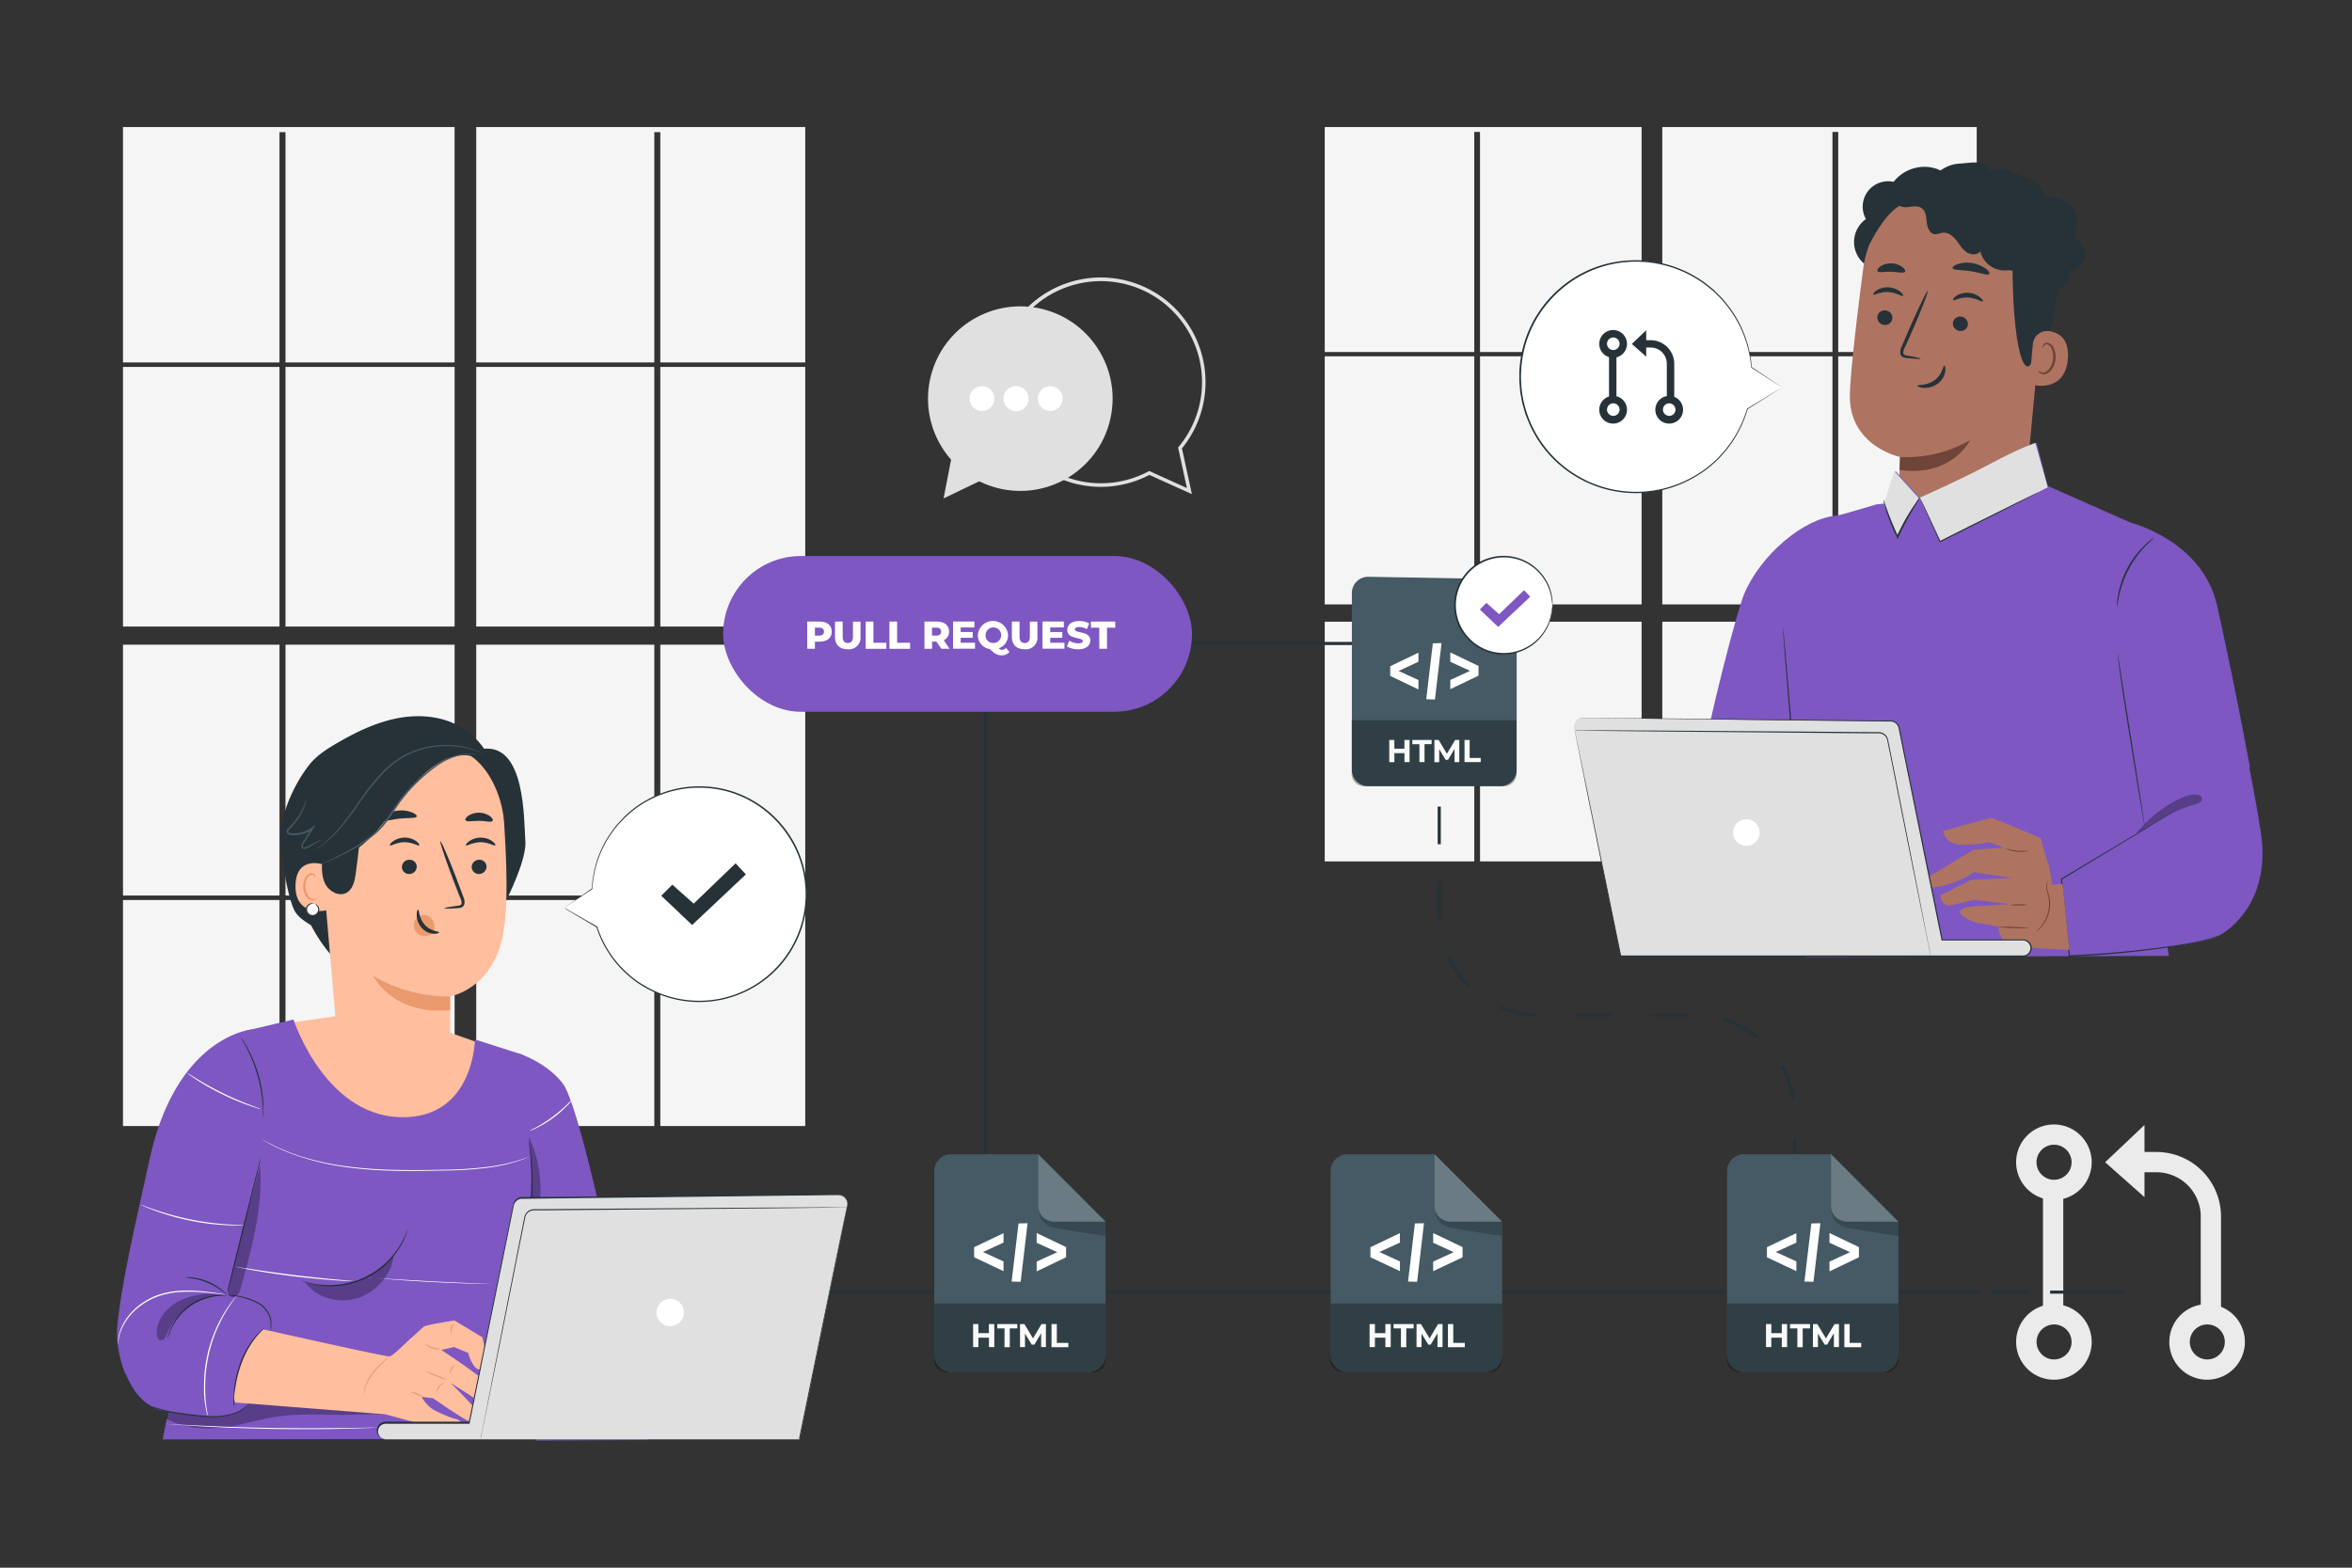<svg xmlns="http://www.w3.org/2000/svg" viewBox="0 0 750 500"><rect x="0" y="0" width="750" height="500" fill="#333333" stroke="none"/><g id="freepik--background-complete--inject-34"><path d="M655,382.74a12.05,12.05,0,1,1,12-12.05A12.06,12.06,0,0,1,655,382.74Zm0-17.64a5.59,5.59,0,1,0,5.58,5.59A5.6,5.6,0,0,0,655,365.1Z" style="fill:#ebebeb"></path><path d="M655,440.05a12.05,12.05,0,1,1,12-12.05A12.06,12.06,0,0,1,655,440.05Zm0-17.63a5.58,5.58,0,1,0,5.58,5.58A5.59,5.59,0,0,0,655,422.42Z" style="fill:#ebebeb"></path><path d="M703.85,440.05a12.05,12.05,0,1,1,12-12.05A12.07,12.07,0,0,1,703.85,440.05Zm0-17.63a5.58,5.58,0,1,0,5.59,5.58A5.58,5.58,0,0,0,703.85,422.42Z" style="fill:#ebebeb"></path><rect x="651.46" y="379.66" width="6.47" height="40.49" style="fill:#ebebeb"></rect><path d="M708.23,421.69h-6.46V388a14.14,14.14,0,0,0-14.12-14.12h-8.42v-6.47h8.42A20.61,20.61,0,0,1,708.23,388Z" style="fill:#ebebeb"></path><polygon points="683.83 358.8 683.83 381.81 671.28 370.69 683.83 358.8" style="fill:#ebebeb"></polygon><rect x="39.22" y="117.03" width="49.9" height="82.8" style="fill:#f5f5f5"></rect><rect x="91.04" y="117.03" width="53.92" height="82.8" style="fill:#f5f5f5"></rect><rect x="91.04" y="205.62" width="53.92" height="80" style="fill:#f5f5f5"></rect><polygon points="151.86 115.6 208.64 115.6 208.64 42.15 210.56 42.15 210.56 115.6 256.77 115.6 256.77 40.52 151.86 40.52 151.86 115.6" style="fill:#f5f5f5"></polygon><rect x="210.56" y="117.03" width="46.21" height="82.8" style="fill:#f5f5f5"></rect><rect x="210.56" y="205.62" width="46.21" height="80" style="fill:#f5f5f5"></rect><rect x="39.22" y="205.62" width="49.9" height="80" style="fill:#f5f5f5"></rect><rect x="151.86" y="205.62" width="56.78" height="80" style="fill:#f5f5f5"></rect><rect x="39.22" y="287.05" width="49.9" height="72.09" style="fill:#f5f5f5"></rect><rect x="210.56" y="287.05" width="46.21" height="72.09" style="fill:#f5f5f5"></rect><polygon points="89.12 115.6 89.12 42.15 91.04 42.15 91.04 115.6 144.95 115.6 144.95 40.52 39.22 40.52 39.22 115.6 89.12 115.6" style="fill:#f5f5f5"></polygon><rect x="151.86" y="287.05" width="56.78" height="72.09" style="fill:#f5f5f5"></rect><rect x="91.04" y="287.05" width="53.92" height="72.09" style="fill:#f5f5f5"></rect><rect x="151.86" y="117.03" width="56.78" height="82.8" style="fill:#f5f5f5"></rect><rect x="422.43" y="113.64" width="47.69" height="79.13" style="fill:#f5f5f5"></rect><rect x="471.95" y="113.64" width="51.52" height="79.13" style="fill:#f5f5f5"></rect><rect x="471.95" y="198.29" width="51.52" height="76.45" style="fill:#f5f5f5"></rect><polygon points="530.07 112.27 584.33 112.27 584.33 42.07 586.17 42.07 586.17 112.27 630.33 112.27 630.33 40.52 530.07 40.52 530.07 112.27" style="fill:#f5f5f5"></polygon><rect x="586.17" y="113.64" width="44.16" height="79.13" style="fill:#f5f5f5"></rect><rect x="586.17" y="198.29" width="44.16" height="76.45" style="fill:#f5f5f5"></rect><rect x="422.43" y="198.29" width="47.69" height="76.45" style="fill:#f5f5f5"></rect><rect x="530.07" y="198.29" width="54.26" height="76.45" style="fill:#f5f5f5"></rect><polygon points="470.11 112.27 470.11 42.07 471.94 42.07 471.94 112.27 523.47 112.27 523.47 40.52 422.43 40.52 422.43 112.27 470.11 112.27" style="fill:#f5f5f5"></polygon><rect x="530.07" y="113.64" width="54.26" height="79.13" style="fill:#f5f5f5"></rect><path d="M380.07,157.6l-13.55-6.13A33.39,33.39,0,1,1,376.9,143Zm-13.59-7.38,12,5.44-2.81-12.93.17-.21a32.23,32.23,0,1,0-15.51,10.25,32.56,32.56,0,0,0,5.89-2.42Z" style="fill:#e0e0e0"></path><circle cx="325.34" cy="127.13" r="29.43" transform="translate(121.46 410.75) rotate(-75.63)" style="fill:#e0e0e0"></circle><polygon points="303.9 143.42 300.89 158.97 314.8 152.27 303.9 143.42" style="fill:#e0e0e0"></polygon><circle cx="313.13" cy="127.13" r="3.96" style="fill:#fff"></circle><path d="M328,127.13a4,4,0,1,1-4-4A4,4,0,0,1,328,127.13Z" style="fill:#fff"></path><circle cx="334.88" cy="127.13" r="3.96" style="fill:#fff"></circle></g><g id="freepik--speech-bubble-2--inject-34"><path d="M568.21,123.58l-9.68-6.38a37,37,0,1,0-1.34,13.2v0Z" style="fill:#fff"></path><path d="M568.21,123.58l-.74.44-2.14,1.3-8.2,5,.17.1v0a.11.11,0,0,0-.11-.12.11.11,0,0,0-.11.08,37.06,37.06,0,0,1-9.27,15.68,35.94,35.94,0,0,1-4.32,3.72,41,41,0,0,1-5.22,3.15,36.72,36.72,0,0,1-47.52-52.5,37.54,37.54,0,0,1,12.12-11.79,36.43,36.43,0,0,1,15.11-5,37,37,0,0,1,26.52,7.72l1.22,1a10.38,10.38,0,0,1,1.15,1c.73.72,1.44,1.44,2.14,2.14a50.35,50.35,0,0,1,3.5,4.55,36.8,36.8,0,0,1,5.91,17.12.08.08,0,0,0,.05.08l7.21,4.67,1.87,1.21.66.41s-.19-.14-.6-.41l-1.82-1.23-7.2-4.83,0,.08A36.74,36.74,0,0,0,552.8,99.9a52.74,52.74,0,0,0-3.52-4.61l-2.15-2.17A10.57,10.57,0,0,0,546,92.07l-1.23-1a36.94,36.94,0,0,0-12-6.35,37.38,37.38,0,0,0-14.85-1.54,36.68,36.68,0,0,0-15.32,5,37.79,37.79,0,0,0-12.29,11.93,36.81,36.81,0,0,0-5.72,17,16.87,16.87,0,0,0-.11,2.25l0,2.24.19,2.23a16.14,16.14,0,0,0,.28,2.2c.14.73.27,1.45.4,2.17s.38,1.42.57,2.13.38,1.41.63,2.1l.81,2a36.48,36.48,0,0,0,9.79,13.64,37.08,37.08,0,0,0,41.31,5.16,41.13,41.13,0,0,0,5.26-3.21,35.81,35.81,0,0,0,4.35-3.77,37,37,0,0,0,9.24-15.87l-.23,0v0a.12.12,0,0,0,.11.12l.07,0,8.2-5.17,2.08-1.32Z" style="fill:#263238"></path><path d="M514.39,114.1a4.42,4.42,0,1,1,4.42-4.41A4.42,4.42,0,0,1,514.39,114.1Zm0-6.46a2,2,0,1,0,2.05,2A2,2,0,0,0,514.39,107.64Z" style="fill:#263238"></path><path d="M514.39,135.1a4.42,4.42,0,1,1,4.42-4.42A4.42,4.42,0,0,1,514.39,135.1Zm0-6.46a2,2,0,1,0,2.05,2A2,2,0,0,0,514.39,128.64Z" style="fill:#263238"></path><path d="M532.28,135.1a4.42,4.42,0,1,1,4.41-4.42A4.42,4.42,0,0,1,532.28,135.1Zm0-6.46a2,2,0,1,0,2,2A2.05,2.05,0,0,0,532.28,128.64Z" style="fill:#263238"></path><rect x="513.08" y="112.97" width="2.37" height="14.84" style="fill:#263238"></rect><path d="M533.88,128.37h-2.37V116a5.18,5.18,0,0,0-5.17-5.17h-3.08V108.5h3.08a7.55,7.55,0,0,1,7.54,7.54Z" style="fill:#263238"></path><polygon points="524.94 105.33 524.94 113.76 520.35 109.69 524.94 105.33" style="fill:#263238"></polygon></g><g id="freepik--speech-bubble-1--inject-34"><path d="M180,289.57l8.79-6.16a34.22,34.22,0,1,1,1.58,12.18v0Z" style="fill:#fff"></path><path d="M180,289.57l.7.38,2,1.15,7.72,4.41-.16.1v0a.1.1,0,0,1,.1-.11.12.12,0,0,1,.11.07,34.18,34.18,0,0,0,9,14.26,32.65,32.65,0,0,0,4.1,3.33,40.52,40.52,0,0,0,4.9,2.78,33.95,33.95,0,0,0,48.22-34.45A33.58,33.58,0,0,0,251,266.12a34.64,34.64,0,0,0-11.51-10.58,33.46,33.46,0,0,0-14.1-4.22,34.27,34.27,0,0,0-13.53,1.76,33.81,33.81,0,0,0-10.79,6.07l-1.1,1a9,9,0,0,0-1.05,1l-1.92,2a48.29,48.29,0,0,0-3.11,4.3,34.11,34.11,0,0,0-5,16,.12.12,0,0,1,0,.08L182.3,288l-1.7,1.17-.6.4.54-.4L182.2,288l6.53-4.65,0,.08a34,34,0,0,1,4.95-16.15,47,47,0,0,1,3.12-4.35l1.94-2.06a9,9,0,0,1,1-1l1.11-1a34.48,34.48,0,0,1,24.59-8,34,34,0,0,1,14.3,4.26,35.05,35.05,0,0,1,11.68,10.71,34.14,34.14,0,0,1,5.73,15.57,14.46,14.46,0,0,1,.16,2.08l.08,2.07-.12,2.06a14,14,0,0,1-.2,2.05c-.11.67-.21,1.35-.32,2a19,19,0,0,1-.46,2c-.18.65-.32,1.32-.53,2l-.69,1.89a34,34,0,0,1-8.7,12.87,34.5,34.5,0,0,1-26.12,9.05,34.06,34.06,0,0,1-11.95-3.2,37.54,37.54,0,0,1-5-2.83,34.81,34.81,0,0,1-4.12-3.37,34.16,34.16,0,0,1-9-14.43l.21,0v0a.1.1,0,0,1-.1.11h-.06l-7.72-4.57-2-1.17Z" style="fill:#263238"></path><polygon points="210.86 285.69 214.39 282.16 221.2 288.21 234.56 275.35 237.84 278.88 220.7 295.02 210.86 285.69" style="fill:#263238"></polygon></g><g id="freepik--Lines--inject-34"><rect x="231.93" y="411.61" width="399.4" height="1" style="fill:#263238"></rect><rect x="336.79" y="204.73" width="98.85" height="1" style="fill:#263238"></rect><rect x="653.73" y="411.61" width="23.33" height="1" style="fill:#263238"></rect><rect x="635" y="411.61" width="12.21" height="1" style="fill:#263238"></rect><rect x="313.75" y="221.42" width="1" height="164.21" style="fill:#263238"></rect><path d="M572.75,375.25h-1v-12h1Zm-1.3-23.92a31.15,31.15,0,0,0-3.77-11.11l.87-.5a32.16,32.16,0,0,1,3.89,11.48ZM560.1,331.26a31.25,31.25,0,0,0-10.34-5.57l.3-.95a32.1,32.1,0,0,1,10.67,5.74Zm-22-7h-12v-1h12Zm-24,0h-12v-1h12Zm-24,0a32.24,32.24,0,0,1-11.84-2.55l.39-.92a31.35,31.35,0,0,0,11.48,2.47ZM468.14,315a32.21,32.21,0,0,1-6.92-9.95l.91-.4a31.4,31.4,0,0,0,6.71,9.63Zm-9.7-21.74c0-.47,0-.95,0-1.43V281.19h1v10.59c0,.47,0,.93,0,1.39Zm1-24h-1v-12h1Zm0-24h-1v-12h1Z" style="fill:#263238"></path></g><g id="freepik--Button--inject-34"><rect x="230.59" y="177.33" width="149.52" height="49.69" rx="24.85" style="fill:#7E57C2"></rect><path d="M265.23,201.45c0,2-1.49,3.2-3.86,3.2h-1.51v2.27h-2.45v-8.68h4C263.74,198.24,265.23,199.47,265.23,201.45Zm-2.48,0c0-.8-.51-1.27-1.53-1.27h-1.36v2.54h1.36C262.24,202.72,262.75,202.25,262.75,201.45Z" style="fill:#fff"></path><path d="M266.25,203.05v-4.81h2.46V203c0,1.48.61,2.08,1.64,2.08s1.64-.6,1.64-2.08v-4.74h2.41v4.81a3.69,3.69,0,0,1-4.07,4C267.76,207.09,266.25,205.64,266.25,203.05Z" style="fill:#fff"></path><path d="M276.06,198.24h2.45V205h4.14v1.95h-6.59Z" style="fill:#fff"></path><path d="M283.62,198.24h2.45V205h4.14v1.95h-6.59Z" style="fill:#fff"></path><path d="M298.57,204.61h-1.34v2.31h-2.45v-8.68h4c2.37,0,3.86,1.23,3.86,3.21a2.88,2.88,0,0,1-1.7,2.74l1.87,2.73h-2.63Zm0-4.43h-1.36v2.54h1.36c1,0,1.53-.47,1.53-1.27S299.61,200.18,298.59,200.18Z" style="fill:#fff"></path><path d="M310.91,205v1.9h-7v-8.68h6.81v1.9h-4.38v1.46h3.85v1.84h-3.85V205Z" style="fill:#fff"></path><path d="M321.89,207.92a3,3,0,0,1-2.42,1.09c-1.42,0-2.35-.48-3.8-2a4.44,4.44,0,0,1-3.86-4.44,4.83,4.83,0,0,1,9.64,0,4.38,4.38,0,0,1-2.95,4.19,1.29,1.29,0,0,0,1,.49,1.85,1.85,0,0,0,1.31-.6Zm-5.26-2.86a2.48,2.48,0,1,0-2.34-2.48A2.32,2.32,0,0,0,316.63,205.06Z" style="fill:#fff"></path><path d="M322.66,203.05v-4.81h2.45V203c0,1.48.62,2.08,1.65,2.08s1.64-.6,1.64-2.08v-4.74h2.41v4.81a3.69,3.69,0,0,1-4.07,4C324.17,207.09,322.66,205.64,322.66,203.05Z" style="fill:#fff"></path><path d="M339.43,205v1.9h-7v-8.68h6.8v1.9H334.9v1.46h3.85v1.84H334.9V205Z" style="fill:#fff"></path><path d="M340.19,206.14l.8-1.81a5.45,5.45,0,0,0,2.86.85c1,0,1.42-.28,1.42-.7,0-1.38-4.93-.38-4.93-3.6,0-1.55,1.26-2.81,3.84-2.81a6.43,6.43,0,0,1,3.14.76l-.75,1.82a5.09,5.09,0,0,0-2.41-.67c-1,0-1.4.34-1.4.78,0,1.32,4.92.33,4.92,3.53,0,1.51-1.26,2.8-3.84,2.8A6.8,6.8,0,0,1,340.19,206.14Z" style="fill:#fff"></path><path d="M350.53,200.19h-2.66v-1.95h7.76v1.95H353v6.73h-2.45Z" style="fill:#fff"></path></g><g id="freepik--Codes--inject-34"><path d="M473.48,437.62H429.77a5.4,5.4,0,0,1-5.47-5.32V373.46a5.4,5.4,0,0,1,5.47-5.32h27.72L479,389.65V432.3A5.4,5.4,0,0,1,473.48,437.62Z" style="fill:#455a64"></path><g style="opacity:0.2"><path d="M457.49,368.14V384.7a5,5,0,0,0,5.09,4.95H479Z" style="fill:#fff"></path></g><g style="opacity:0.2"><path d="M457.72,386.15s-.22,4,4.48,5.34l.54.12c2.14.37,16.21,2.8,16.21,2.49v-4.45H462.58S458.49,389.51,457.72,386.15Z"></path></g><g style="opacity:0.3"><path d="M424.3,415.72H479a0,0,0,0,1,0,0v17.92a4,4,0,0,1-4,4H428.28a4,4,0,0,1-4-4V415.72A0,0,0,0,1,424.3,415.72Z"></path></g><path d="M443.47,422.3v7.34h-1.7v-3h-3.34v3h-1.7V422.3h1.7v2.89h3.34V422.3Z" style="fill:#fafafa"></path><path d="M446.73,423.68h-2.35V422.3h6.4v1.38h-2.35v6h-1.7Z" style="fill:#fafafa"></path><path d="M458.38,429.64v-4.41l-2.17,3.63h-.76l-2.15-3.53v4.31h-1.6V422.3h1.41l2.75,4.56,2.7-4.56H460l0,7.34Z" style="fill:#fafafa"></path><path d="M461.71,422.3h1.7v6h3.68v1.38h-5.38Z" style="fill:#fafafa"></path><path d="M446.41,396.32l-6.56,3,6.56,3v3.1L437,401v-3.22l9.38-4.48Z" style="fill:#fff"></path><path d="M457,402.37l6.56-3-6.56-3v-3.1l9.38,4.48V401L457,405.44Z" style="fill:#fff"></path><path d="M451.18,390.2l2.9-.06-2.2,18.67-2.88-.07Z" style="fill:#fff"></path><path d="M347.08,437.62H303.37a5.4,5.4,0,0,1-5.47-5.32V373.46a5.4,5.4,0,0,1,5.47-5.32h27.72l21.46,21.51V432.3A5.4,5.4,0,0,1,347.08,437.62Z" style="fill:#455a64"></path><g style="opacity:0.2"><path d="M331.09,368.14V384.7a5,5,0,0,0,5.08,4.95h16.38Z" style="fill:#fff"></path></g><g style="opacity:0.2"><path d="M331.31,386.15s-.21,4,4.49,5.34c.17.05.36.08.54.12,2.13.37,16.21,2.8,16.21,2.49v-4.45H336.17S332.09,389.51,331.31,386.15Z"></path></g><g style="opacity:0.3"><path d="M297.9,415.72h54.65a0,0,0,0,1,0,0v17.92a4,4,0,0,1-4,4H301.88a4,4,0,0,1-4-4V415.72A0,0,0,0,1,297.9,415.72Z"></path></g><path d="M317.06,422.3v7.34h-1.7v-3H312v3h-1.7V422.3H312v2.89h3.33V422.3Z" style="fill:#fafafa"></path><path d="M320.33,423.68H318V422.3h6.4v1.38H322v6h-1.7Z" style="fill:#fafafa"></path><path d="M332,429.64v-4.41l-2.16,3.63H329l-2.15-3.53v4.31h-1.59V422.3h1.4l2.75,4.56,2.71-4.56h1.4l0,7.34Z" style="fill:#fafafa"></path><path d="M335.31,422.3H337v6h3.68v1.38h-5.38Z" style="fill:#fafafa"></path><path d="M320,396.32l-6.56,3,6.56,3v3.1L310.63,401v-3.22l9.38-4.48Z" style="fill:#fff"></path><path d="M330.57,402.37l6.56-3-6.56-3v-3.1l9.38,4.48V401l-9.38,4.49Z" style="fill:#fff"></path><path d="M324.78,390.2l2.89-.06-2.2,18.67-2.88-.07Z" style="fill:#fff"></path><path d="M478.34,250.76h-42a5.19,5.19,0,0,1-5.26-5.11V189.07a5.19,5.19,0,0,1,5.26-5.11l30.67.53,16.62,20.15v41A5.19,5.19,0,0,1,478.34,250.76Z" style="fill:#455a64"></path><g style="opacity:0.3"><path d="M431.05,229.71H483.6a0,0,0,0,1,0,0v17.08a4,4,0,0,1-4,4H435a4,4,0,0,1-4-4V229.71A0,0,0,0,1,431.05,229.71Z"></path></g><path d="M449.48,236v7.06h-1.63V240.2h-3.21v2.89H443V236h1.63v2.79h3.21V236Z" style="fill:#fafafa"></path><path d="M452.62,237.36h-2.26V236h6.15v1.33h-2.26v5.73h-1.63Z" style="fill:#fafafa"></path><path d="M463.82,243.09v-4.23l-2.08,3.49H461l-2.07-3.4v4.14h-1.53V236h1.35l2.64,4.39L464,236h1.34l0,7.06Z" style="fill:#fafafa"></path><path d="M467,236h1.64v5.73h3.54v1.33H467Z" style="fill:#fafafa"></path><path d="M452.31,211.06,446,214l6.31,2.89v3l-9-4.31v-3.09l9-4.32Z" style="fill:#fff"></path><path d="M462.47,216.87l6.3-2.91-6.3-2.88v-3l9,4.32v3.09l-9,4.31Z" style="fill:#fff"></path><path d="M456.9,205.18l2.78-.07-2.11,18L454.8,223Z" style="fill:#fff"></path><circle cx="479.53" cy="193.05" r="15.51" style="fill:#fff"></circle><path d="M495,193.05a26,26,0,0,0-.59-3.76,14.75,14.75,0,0,0-1.73-4.09,15.3,15.3,0,0,0-18.4-6.49,15.27,15.27,0,0,0-7.08,5.32,15.18,15.18,0,0,0,0,18,15.27,15.27,0,0,0,7.08,5.32,15.38,15.38,0,0,0,18.4-6.49,14.75,14.75,0,0,0,1.73-4.09,26,26,0,0,0,.59-3.76.93.93,0,0,1,0,.25c0,.2,0,.44,0,.74a7.05,7.05,0,0,1-.1,1.2,10.54,10.54,0,0,1-.29,1.62,14.45,14.45,0,0,1-1.68,4.19,15.64,15.64,0,0,1-18.81,6.8,15.12,15.12,0,0,1-4-2.14,14.7,14.7,0,0,1-3.34-3.34,15.64,15.64,0,0,1,0-18.64,17,17,0,0,1,1.55-1.83,17.22,17.22,0,0,1,1.79-1.51,14.83,14.83,0,0,1,4-2.14,15.77,15.77,0,0,1,8.27-.65A15.66,15.66,0,0,1,493,185.05a14.45,14.45,0,0,1,1.68,4.19,10.34,10.34,0,0,1,.29,1.62,7.05,7.05,0,0,1,.1,1.2c0,.3,0,.54,0,.74A1,1,0,0,1,495,193.05Z" style="fill:#263238"></path><polygon points="471.88 194.39 473.98 192.28 478.04 195.89 486 188.23 487.95 190.33 477.73 199.94 471.88 194.39" style="fill:#7E57C2"></polygon><path d="M599.89,437.62H556.18a5.4,5.4,0,0,1-5.47-5.32V373.46a5.4,5.4,0,0,1,5.47-5.32H583.9l21.46,21.51V432.3A5.4,5.4,0,0,1,599.89,437.62Z" style="fill:#455a64"></path><g style="opacity:0.2"><path d="M583.9,368.14V384.7a5,5,0,0,0,5.08,4.95h16.38Z" style="fill:#fff"></path></g><g style="opacity:0.2"><path d="M584.12,386.15s-.21,4,4.49,5.34c.17.05.35.08.54.12,2.13.37,16.21,2.8,16.21,2.49v-4.45H589S584.9,389.51,584.12,386.15Z"></path></g><g style="opacity:0.3"><path d="M550.71,415.72h54.65a0,0,0,0,1,0,0v17.92a4,4,0,0,1-4,4H554.69a4,4,0,0,1-4-4V415.72A0,0,0,0,1,550.71,415.72Z"></path></g><path d="M569.87,422.3v7.34h-1.7v-3h-3.33v3h-1.7V422.3h1.7v2.89h3.33V422.3Z" style="fill:#fafafa"></path><path d="M573.14,423.68h-2.35V422.3h6.4v1.38h-2.35v6h-1.7Z" style="fill:#fafafa"></path><path d="M584.78,429.64v-4.41l-2.16,3.63h-.77l-2.15-3.53v4.31H578.1V422.3h1.4l2.75,4.56L585,422.3h1.4l0,7.34Z" style="fill:#fafafa"></path><path d="M588.12,422.3h1.7v6h3.68v1.38h-5.38Z" style="fill:#fafafa"></path><path d="M572.82,396.32l-6.56,3,6.56,3v3.1L563.44,401v-3.22l9.38-4.48Z" style="fill:#fff"></path><path d="M583.38,402.37l6.56-3-6.56-3v-3.1l9.38,4.48V401l-9.38,4.49Z" style="fill:#fff"></path><path d="M577.59,390.2l2.89-.06-2.2,18.67-2.88-.07Z" style="fill:#fff"></path></g><g id="freepik--character-2--inject-34"><path d="M615.45,53.33A12.56,12.56,0,0,0,603.83,58,8.11,8.11,0,0,0,595,69.87a9,9,0,0,0-.61,14.19l30.79-22.82A12.56,12.56,0,0,0,615.45,53.33Z" style="fill:#263238"></path><path d="M594.16,85.52a31.41,31.41,0,0,1,32.72-27.3l1.62.08c17.47,1.89,25.63,17.79,23.25,35.2l-5.44,58.23-.29,2.83-40.84,6.1.8-14.88s-16.72-3.45-16.09-20.31C590.19,117.33,592.18,100.62,594.16,85.52Z" style="fill:#ae7461"></path><path d="M605.84,145.75a40.94,40.94,0,0,0,22.39-5.36s-5.79,11.86-22.52,9.51Z" style="fill:#6f4439"></path><path d="M598.65,101.08a2.41,2.41,0,0,0,2.19,2.55,2.31,2.31,0,0,0,2.59-2A2.39,2.39,0,0,0,601.24,99,2.3,2.3,0,0,0,598.65,101.08Z" style="fill:#263238"></path><path d="M597.37,93.94c.28.33,2.17-.93,4.76-.79s4.42,1.52,4.72,1.22c.14-.13-.13-.71-.93-1.36a6.59,6.59,0,0,0-3.76-1.36,6.36,6.36,0,0,0-3.81,1C597.53,93.24,597.23,93.8,597.37,93.94Z" style="fill:#263238"></path><path d="M622.74,103a2.4,2.4,0,0,0,2.19,2.54,2.31,2.31,0,0,0,2.59-2,2.42,2.42,0,0,0-2.2-2.55A2.3,2.3,0,0,0,622.74,103Z" style="fill:#263238"></path><path d="M622.79,95.69c.28.33,2.17-.93,4.76-.79s4.42,1.52,4.72,1.22c.14-.14-.13-.72-.93-1.36a6.69,6.69,0,0,0-3.76-1.37,6.36,6.36,0,0,0-3.81,1C623,95,622.65,95.54,622.79,95.69Z" style="fill:#263238"></path><path d="M612.44,114.42c0-.15-1.57-.51-4.16-1-.66-.1-1.28-.26-1.37-.72a3.41,3.41,0,0,1,.54-1.94l2.2-4.93c3.07-7,5.33-12.83,5.05-13s-3,5.48-6.08,12.51l-2.12,5A3.81,3.81,0,0,0,606,113a1.67,1.67,0,0,0,1,1,4.13,4.13,0,0,0,1.11.21C610.8,114.47,612.42,114.56,612.44,114.42Z" style="fill:#263238"></path><path d="M620,116.59c-.42,0-.57,2.76-3.07,4.64s-5.48,1.41-5.52,1.8c0,.18.64.58,1.9.68a7,7,0,0,0,4.6-1.35,6.13,6.13,0,0,0,2.4-3.9C620.44,117.29,620.16,116.58,620,116.59Z" style="fill:#263238"></path><path d="M622.62,85.51c.22.72,2.83.51,5.84,1s5.44,1.47,5.87.86c.2-.3-.2-1-1.15-1.71a10,10,0,0,0-4.3-1.75,9.75,9.75,0,0,0-4.62.32C623.12,84.65,622.53,85.17,622.62,85.51Z" style="fill:#263238"></path><path d="M598.69,86.5c.43.61,2.24.09,4.39.17s3.94.59,4.39,0c.2-.29-.06-.89-.83-1.48A6,6,0,0,0,603.13,84a6.1,6.1,0,0,0-3.56,1C598.79,85.61,598.51,86.2,598.69,86.5Z" style="fill:#263238"></path><path d="M596.16,77.88s5-10.33,10.18-12.54c6.3-2.67,8.62,4.22,14.57,2.87s12-3.92,17.74.92c6.32,5.29,3.07,8.62,3.1,16.11.14,30.38,5.25,39.23,7.53,25,.25-1.55,4.65-2.58,5.62-9.15,1.26-8.53,2.11-18.91.5-25.09-1.36-5.2-4.1-8.89-9.15-13.05-8-6.57-19.31-7.27-27.07-6.87S596.12,64.64,596.16,77.88Z" style="fill:#263238"></path><path d="M648.23,109.76a4.58,4.58,0,0,1,5.15-4.16c3.13.46,6.54,2.41,6,8.89-.94,11.5-12.29,8.19-12.28,7.85S647.79,114.57,648.23,109.76Z" style="fill:#ae7461"></path><path d="M650,118.22c.06,0,.19.16.52.34a2,2,0,0,0,1.49.16c1.25-.35,2.43-2.19,2.66-4.26a6.79,6.79,0,0,0-.33-2.92,2.32,2.32,0,0,0-1.38-1.66,1,1,0,0,0-1.23.46c-.18.31-.12.54-.18.56s-.24-.22-.1-.68a1.24,1.24,0,0,1,.51-.69,1.52,1.52,0,0,1,1.13-.2,2.8,2.8,0,0,1,1.94,2,6.72,6.72,0,0,1,.44,3.26c-.27,2.32-1.63,4.39-3.33,4.73a2.14,2.14,0,0,1-1.81-.45C650,118.5,649.92,118.24,650,118.22Z" style="fill:#6f4439"></path><path d="M652.57,90.3a11.76,11.76,0,0,1-5.38,2.16c-2,.1-4.12-1.13-4.35-3.07-.11-.87.15-1.86-.38-2.56s-1.91-.64-3-.58a8,8,0,0,1-8-6.1c-1,1.34-3.13,1.17-4.48.2s-2.17-2.48-3.2-3.78-2.51-2.5-4.16-2.35c-.92.09-1.81.59-2.73.46-1.62-.22-2.32-2.17-2.49-3.8s-.27-3.53-1.6-4.48-2.92-.49-4.44-.34-3.43-.3-3.74-1.79a3,3,0,0,1,.67-2.23A8.05,8.05,0,0,1,615,59.47a11.18,11.18,0,0,1,9.7-7.28c4.27-.24,8.25-1.46,10.11,2.4,2.74-2.25,6.93.7,10.35,1.66a11.28,11.28,0,0,1,7.46,7,8,8,0,0,1,8.46,12.12c2.17,1.38,4,3.7,3.89,6.27s-2.71,5-5.16,4.21a4.45,4.45,0,0,1-7.9,4" style="fill:#263238"></path><path d="M683.44,252l34-7.34s-4.66-25.58-10.46-51.52c-4.63-20.69-27.49-26.43-27.49-26.43h0L653,155l-3.57-13.75c-14.56,7.2-28.69,14.13-37.21,17.6l-7.8-8.62-3.31,10.35-2.79.29s-11.53,3.5-12.69,3.59c-10.55.84-24.31,12.65-29.46,25-2.13,5.11-10.38,35.67-16.42,67.31-4.38,22.89-6.91,45.11-8,48.12l34,.07,7.84-48.19,2.3,48.46,115.73-.36-8.23-48.7Z" style="fill:#7E57C2"></path><path d="M568.52,199.83c-.1,0,.86,12.76,2.15,28.48s2.42,28.46,2.53,28.45-.86-12.76-2.15-28.48S568.63,199.82,568.52,199.83Z" style="fill:#263238"></path><path d="M653,155.43l-34.41,17.28-6.41-14s11.52-5,22-10.54c10.69-5.7,14.85-6.91,14.85-6.91" style="fill:#e0e0e0"></path><polyline points="604.05 150.24 611.85 158.85 604.82 171.39 600.74 160.59" style="fill:#e0e0e0"></polyline><path d="M686.89,171.5c.06.07-1.08,1-2.69,2.61a32.6,32.6,0,0,0-8.41,15.66c-.49,2.25-.61,3.68-.7,3.68a3.57,3.57,0,0,1,0-1,21,21,0,0,1,.33-2.74,29.2,29.2,0,0,1,8.52-15.85,20.81,20.81,0,0,1,2.1-1.79A3.21,3.21,0,0,1,686.89,171.5Z" style="fill:#263238"></path><path d="M612.22,158.71c.07,0-.76,1.32-2,3.42s-2.92,5.06-4.51,8.44c-.13.28-.25.56-.37.81l-.25.54-.25-.53A67.43,67.43,0,0,1,601.5,163c-.34-1.09-.59-2-.74-2.6a3.09,3.09,0,0,1-.17-1c.07,0,.5,1.31,1.27,3.46s1.93,5.08,3.45,8.27h-.49l.37-.82a69.85,69.85,0,0,1,4.68-8.41c.67-1,1.25-1.85,1.66-2.4A3.9,3.9,0,0,1,612.22,158.71Z" style="fill:#263238"></path><path d="M650,157a3,3,0,0,0-.48.2l-1.33.63-4.85,2.37-16,7.95-8.78,4.42.24.09-4.68-10.06c-.57-1.2-1-2.16-1.37-2.86l-.37-.76a1.16,1.16,0,0,0-.15-.25.92.92,0,0,0,.1.28l.32.77,1.28,2.91c1.13,2.51,2.71,6,4.55,10.11l.08.16.16-.08,8.79-4.39,15.91-8.05,4.8-2.48,1.3-.69A2.16,2.16,0,0,0,650,157Z" style="fill:#263238"></path><path d="M713.72,227.1s7.06,34.11,7.63,42c1.13,15.45-6.28,24.71-13.27,29.1-7.26,4.55-48.23,6.7-48.23,6.7l-2.48-24.5L684,264.27l-3.61-27.92Z" style="fill:#7E57C2"></path><path d="M683.85,263.33a4.7,4.7,0,0,0-.05-.56c-.06-.4-.13-.93-.23-1.6-.21-1.43-.51-3.43-.88-5.88-.79-5-1.86-11.84-3.05-19.39-2.34-14.77-4-25.41-4.34-27.41a3,3,0,0,0,0,.56c0,.38.09.92.17,1.61.17,1.4.45,3.41.81,5.9.72,5,1.77,11.83,3,19.4s2.32,14.42,3.16,19.37c.41,2.44.76,4.44,1,5.86.12.66.22,1.19.29,1.59A3,3,0,0,0,683.85,263.33Z" style="fill:#263238"></path><path d="M710.28,296.78a1.24,1.24,0,0,0-.21.16,3,3,0,0,1-.6.45,12.2,12.2,0,0,1-2.65,1.23,64.83,64.83,0,0,1-10.55,2.5,314.83,314.83,0,0,1-36.43,3.56l.2.16c-.25-2.41-.5-5-.77-7.54-.6-5.94-1.18-11.67-1.72-16.95l-.09.17,25.81-15.59,7.45-4.54,2-1.23.5-.32.17-.12s-.06,0-.18.09l-.53.3-2,1.17-7.51,4.46-25.87,15.47-.1.06v.11c.53,5.29,1.11,11,1.71,17,.26,2.58.52,5.13.77,7.54l0,.18h.17a300.88,300.88,0,0,0,36.45-3.68,63,63,0,0,0,10.56-2.62,11.68,11.68,0,0,0,2.64-1.3,3.46,3.46,0,0,0,.59-.48A1.56,1.56,0,0,0,710.28,296.78Z" style="fill:#263238"></path><g style="opacity:0.3"><path d="M702,254.16a1.64,1.64,0,0,0-1-.59c-2-.45-4,.27-5.82,1.11A39.55,39.55,0,0,0,681.09,266l.46-.26c6.24-3.69,11.76-7.43,18.45-9.21a4.11,4.11,0,0,0,1.67-.72A1.32,1.32,0,0,0,702,254.16Z"></path></g><path d="M657.74,281.89l-3.45.32s-.45-5-1.23-6.94-2.24-7.94-2.24-7.94-15.43-6.49-15.77-6.49S619.62,265,619.62,265s.34,4.13,5.48,4.36a35.76,35.76,0,0,0,9.17-.78l4.81,1.79-9.62.61-16.88,10.12s.11,3,6.71,1.45,10-4.36,10-4.36L641.7,280l-13.13.62-9.84,4.92s.08,4.08,4.11,3.07,6.73-1.61,6.73-1.61l11.74,1.39-9.95.55s-6.71.18-6.37,2,5.26,3.35,5.26,3.35l7,1.24s.26,3.13,1.49,4.13,3.13,2.41,4.25,2.43,16.88.86,16.88.86Z" style="fill:#ae7461"></path><path d="M649.14,297.17a3.14,3.14,0,0,0,.6-.39,9.6,9.6,0,0,0,1.39-1.34,11.12,11.12,0,0,0,2.53-5.82,10.79,10.79,0,0,0-.16-3.53c-.23-1.06-.6-2-.71-2.75a3.69,3.69,0,0,1,.15-1.85,6.87,6.87,0,0,1,.3-.63,1.37,1.37,0,0,0-.42.58,3.49,3.49,0,0,0-.26,1.93c.08.83.43,1.75.64,2.79a11,11,0,0,1,.13,3.42,11.52,11.52,0,0,1-2.38,5.71A19.93,19.93,0,0,1,649.14,297.17Z" style="fill:#6f4439"></path><path d="M647.24,296a40,40,0,0,0-5.14-.35,40.81,40.81,0,0,0-5.14,0,39.7,39.7,0,0,0,5.13.35A41,41,0,0,0,647.24,296Z" style="fill:#6f4439"></path><path d="M646.48,288.57a11.2,11.2,0,0,0-2.73-.12,11.37,11.37,0,0,0-2.72.2,10.78,10.78,0,0,0,2.72.13A11.24,11.24,0,0,0,646.48,288.57Z" style="fill:#6f4439"></path><path d="M647,271.32c0-.1-1.71.19-3.8,0s-3.7-.81-3.73-.71a8.81,8.81,0,0,0,3.7,1A9,9,0,0,0,647,271.32Z" style="fill:#6f4439"></path><path d="M502,232.32l14.78,72.56H645.08a2.57,2.57,0,0,0,2.57-2.56h0a2.57,2.57,0,0,0-2.57-2.57H619.26l-13.71-67.48a2.79,2.79,0,0,0-2.71-2.24L504.79,229A2.8,2.8,0,0,0,502,232.32Z" style="fill:#e0e0e0"></path><path d="M502,232.32a1.73,1.73,0,0,1,0-.22,2.2,2.2,0,0,1,0-.66,2.83,2.83,0,0,1,1.36-2.12,2.79,2.79,0,0,1,.85-.33,4.15,4.15,0,0,1,1-.07l2.31,0,5.77.05,37.07.35,25.84.26,14.48.15,7.6.08,3.88,0c.33,0,.64,0,1,0a3.13,3.13,0,0,1,1,.29,3,3,0,0,1,1.41,1.48,5.32,5.32,0,0,1,.27,1l.2,1c.13.65.26,1.3.4,2,.26,1.31.53,2.63.8,4q.81,4,1.64,8.07,1.67,8.17,3.4,16.71c2.32,11.37,4.72,23.21,7.2,35.4l-.17-.14h25.39a4.27,4.27,0,0,1,1,.06,2.72,2.72,0,0,1,1.68,1.12,2.74,2.74,0,0,1-.94,4,2.83,2.83,0,0,1-1.21.32H577l-60.23,0h-.11l0-.11c-4.51-22.31-8.19-40.45-10.74-53L503,237.39c-.33-1.65-.58-2.92-.75-3.78s-.24-1.29-.24-1.29.1.43.28,1.28.44,2.12.79,3.78c.68,3.32,1.69,8.2,3,14.48,2.58,12.57,6.29,30.7,10.86,53l-.13-.11,60.23,0h68.14a2.43,2.43,0,0,0,1.05-.29A2.38,2.38,0,0,0,647,301a2.43,2.43,0,0,0-1.46-1,4.67,4.67,0,0,0-.93-.05H619.11l0-.14c-2.48-12.19-4.88-24-7.19-35.4l-3.38-16.71q-.82-4.1-1.64-8.08c-.27-1.33-.54-2.65-.8-4-.13-.65-.27-1.31-.4-2l-.2-1a3.77,3.77,0,0,0-.25-.92,2.63,2.63,0,0,0-1.25-1.32,2.54,2.54,0,0,0-.89-.26c-.3,0-.64,0-1,0l-3.88-.05-7.59-.09-14.48-.16-25.84-.31-37.07-.45-5.78-.08-2.3,0a4.6,4.6,0,0,0-1,.06,2.76,2.76,0,0,0-2.18,2.39A3.06,3.06,0,0,0,502,232.32Z" style="fill:#263238"></path><path d="M561.13,265.53a4.24,4.24,0,1,1-4.24-4.24A4.23,4.23,0,0,1,561.13,265.53Z" style="fill:#fff"></path><path d="M502.14,232.91l.44,0h6.28l18.35.09,60.51.43,8.75.07h2.15a5.92,5.92,0,0,1,1.1.07,3.16,3.16,0,0,1,1,.42,3,3,0,0,1,1.3,1.77c.16.71.28,1.38.43,2.07,1.08,5.46,2.13,10.74,3.12,15.76,2,10,3.78,19.09,5.28,26.69s2.69,13.74,3.52,18l1,4.9c.1.55.18,1,.23,1.27s.07.44.07.44,0-.15-.1-.43-.16-.72-.27-1.27c-.24-1.13-.58-2.77-1-4.88-.86-4.26-2.1-10.4-3.64-18s-3.33-16.64-5.35-26.68c-1-5-2-10.29-3.15-15.75-.13-.68-.26-1.39-.41-2a2.64,2.64,0,0,0-1.16-1.56,2.55,2.55,0,0,0-.92-.37,4.33,4.33,0,0,0-1-.06l-2.15,0-8.75-.07-60.52-.53-18.34-.2-5-.07-1.29,0Z" style="fill:#263238"></path></g><g id="freepik--character-1--inject-34"><path d="M93.81,271.7a48.88,48.88,0,0,0,15.6,36.89q3.48-10.09,7-20.19" style="fill:#263238"></path><path d="M146.36,231.53c-6-3.27-13.21-3.74-19.9-2.4s-12.92,4.36-18.82,7.78c-3.31,1.91-6.61,4-9,7-4.35,5.46-8.64,14.44-9.06,21.41-.34,5.64,1.82,19.75,4.2,24.86,2.19,4.7,12.42,8.28,17.47,9.44l46.34-53.89A23.47,23.47,0,0,0,146.36,231.53Z" style="fill:#263238"></path><path d="M154.35,238.8l-11.11-2c6.07,14.46,7.72,47.53,11.19,62.83,4.1-5.94,13.61-24,13.1-31.24S167.55,237.57,154.35,238.8Z" style="fill:#263238"></path><path d="M101.68,262.87A19,19,0,0,1,116,245.4l25.58-6.53c11.05-1.19,18.44,12.41,19.16,23.5.8,12.33,1.3,25.34-.14,34.54-2.9,18.51-17.07,20.89-17.07,20.89s0,8.8,0,14.21l-8.56,35.43-27.59-38.1-5.71-66.25C101.61,262.78,101.65,263.29,101.68,262.87Z" style="fill:#ffbe9d"></path><path d="M155.14,276.35a2.37,2.37,0,0,1-2.28,2.4,2.27,2.27,0,0,1-2.45-2.13,2.36,2.36,0,0,1,2.28-2.4A2.26,2.26,0,0,1,155.14,276.35Z" style="fill:#263238"></path><path d="M157.92,269.62c-.29.31-2.09-1-4.64-1s-4.43,1.29-4.7,1c-.14-.14.16-.7,1-1.29a6.43,6.43,0,0,1,3.76-1.17,6.27,6.27,0,0,1,3.7,1.18C157.8,268.92,158.07,269.48,157.92,269.62Z" style="fill:#263238"></path><path d="M132.89,276.35a2.37,2.37,0,0,1-2.28,2.4,2.26,2.26,0,0,1-2.45-2.13,2.36,2.36,0,0,1,2.28-2.4A2.27,2.27,0,0,1,132.89,276.35Z" style="fill:#263238"></path><path d="M133.68,269.62c-.3.31-2.1-1-4.65-1s-4.42,1.29-4.7,1c-.13-.14.16-.7,1-1.29a6.41,6.41,0,0,1,3.76-1.17,6.27,6.27,0,0,1,3.7,1.18C133.55,268.92,133.82,269.48,133.68,269.62Z" style="fill:#263238"></path><path d="M141.66,289.67c0-.14,1.57-.42,4.14-.76.66-.07,1.27-.2,1.38-.64a3.32,3.32,0,0,0-.44-1.93q-.92-2.37-1.94-5c-2.69-7.06-4.64-12.87-4.36-13s2.7,5.54,5.4,12.6c.64,1.74,1.27,3.4,1.85,5a3.75,3.75,0,0,1,.35,2.55,1.64,1.64,0,0,1-1.07,1,4.42,4.42,0,0,1-1.11.16C143.27,289.8,141.67,289.82,141.66,289.67Z" style="fill:#263238"></path><path d="M119,311.22s6,12.71,24.53,10.93V317.8A46.64,46.64,0,0,1,119,311.22Z" style="fill:#eb996e"></path><path d="M132.88,260.4c-.25.69-2.8.37-5.8.74s-5.41,1.18-5.81.56c-.18-.29.24-.95,1.22-1.62a9.55,9.55,0,0,1,4.3-1.52,9.75,9.75,0,0,1,4.54.52C132.43,259.52,133,260.07,132.88,260.4Z" style="fill:#263238"></path><path d="M157.09,261.81c-.45.58-2.21,0-4.32,0s-3.91.4-4.32-.21c-.18-.29.1-.87.88-1.42a6.25,6.25,0,0,1,7,.2C157,260.93,157.29,261.53,157.09,261.81Z" style="fill:#263238"></path><path d="M155.67,245.48c-1.13-2.78-4.18-4.46-7.18-4.61a15.89,15.89,0,0,0-8.54,2.49c-11,6.37-16.67,21.75-27.56,28.34-2.68,1.62-6.16.13-8.44,2.28s-3.75,5.58-2.49,8.44A25.69,25.69,0,0,1,97.68,276a8.71,8.71,0,0,1,.31-7.21c.94-1.63,2.6-2.88,3.06-4.7.4-1.61-.24-3.29-.17-4.95a10.77,10.77,0,0,1,1.7-4.72c4.26-7.54,10.13-14.36,17.68-18.6a31.36,31.36,0,0,1,16.24-4.2,23.93,23.93,0,0,1,15.44,6.13c2.44,2.27,5,4.62,3.73,7.7" style="fill:#263238"></path><path d="M104.22,276.27c-.2-.53-9.85-4-10,6.25-.13,10,9.93,8,10,7.71S104.22,276.27,104.22,276.27Z" style="fill:#ffbe9d"></path><path d="M101.16,286.43s-.18.12-.47.25a1.73,1.73,0,0,1-1.3,0c-1-.39-1.92-2.07-2-3.87a5.67,5.67,0,0,1,.51-2.48A2,2,0,0,1,99.27,279a.89.89,0,0,1,1,.49c.13.28.06.48.11.49s.22-.16.14-.57a1.1,1.1,0,0,0-.38-.63,1.29,1.29,0,0,0-1-.26,2.42,2.42,0,0,0-1.83,1.52,6,6,0,0,0-.63,2.77c.05,2,1.06,3.9,2.5,4.33a1.84,1.84,0,0,0,1.59-.25C101.14,286.67,101.19,286.45,101.16,286.43Z" style="fill:#eb996e"></path><path d="M100.25,271.15a3.13,3.13,0,0,0,.61-.33c.38-.25,1-.57,1.67-1.07a34.37,34.37,0,0,0,5.38-4.89,95.19,95.19,0,0,0,6.57-8.55,79.24,79.24,0,0,1,8.23-10.24,31,31,0,0,1,5.3-4.19,26,26,0,0,1,5.73-2.6A28.28,28.28,0,0,1,144.3,238a27,27,0,0,1,7.07,1.39c.82.25,1.42.52,1.85.68a2.69,2.69,0,0,0,.65.23,5.49,5.49,0,0,0-.62-.31,17.44,17.44,0,0,0-1.82-.77,26.21,26.21,0,0,0-7.11-1.54,28.23,28.23,0,0,0-10.7,1.22,26.23,26.23,0,0,0-5.84,2.62,31.07,31.07,0,0,0-5.39,4.25,75.75,75.75,0,0,0-8.25,10.32,100.33,100.33,0,0,1-6.48,8.57,36.57,36.57,0,0,1-5.24,5c-.68.52-1.25.86-1.61,1.13S100.25,271.14,100.25,271.15Z" style="fill:#455a64"></path><path d="M100,288.19a2,2,0,1,0,.47.15" style="fill:#fff"></path><path d="M100.49,288.34a2.69,2.69,0,0,1,.9,1.34,1.7,1.7,0,0,1-.39,1.56,1.75,1.75,0,0,1-3.07-1,1.7,1.7,0,0,1,.59-1.5,2.71,2.71,0,0,1,1.5-.57s-.15-.1-.46-.11a2.08,2.08,0,0,0-1.25.43,2,2,0,0,0-.79,1.8,2.13,2.13,0,0,0,3.79,1.21,2.06,2.06,0,0,0-.38-3C100.67,288.34,100.5,288.31,100.49,288.34Z" style="fill:#263238"></path><path d="M102.76,274c-.16,2.72-.28,5.6,1,8s4.42,4.07,6.79,2.71c1.93-1.1,2.51-3.57,2.84-5.77.94-6.35,1.37-12.76,2.37-19.1Z" style="fill:#263238"></path><path d="M153.22,240.74c0,.06-.88-.17-2.48-.22a17.08,17.08,0,0,0-6.59,1.21,21.33,21.33,0,0,0-4.13,2.12,44.83,44.83,0,0,0-4.26,3.26,51.5,51.5,0,0,0-8.35,9c-1.26,1.78-2.38,3.61-3.6,5.3a25.18,25.18,0,0,1-4,4.49,44.2,44.2,0,0,1-8.42,5.63c-2.55,1.35-4.68,2.3-6.15,3l-1.71.72a2.67,2.67,0,0,1-.61.22,2.56,2.56,0,0,1,.57-.32l1.66-.82c1.44-.71,3.54-1.71,6-3.09a46.36,46.36,0,0,0,8.27-5.68,25.42,25.42,0,0,0,3.89-4.42c1.19-1.67,2.31-3.5,3.59-5.3a50,50,0,0,1,8.46-9.06,44.36,44.36,0,0,1,4.35-3.26,21.64,21.64,0,0,1,4.24-2.1,16.52,16.52,0,0,1,6.74-1.06,13.54,13.54,0,0,1,1.85.26A2.62,2.62,0,0,1,153.22,240.74Z" style="fill:#455a64"></path><path d="M102.48,267.82a4.36,4.36,0,0,1-.88.59l-2.52,1.48-.85.49a2.7,2.7,0,0,1-1.09.36,1,1,0,0,1-.67-.16.86.86,0,0,1-.38-.66,2.27,2.27,0,0,1,.47-1.26L99.49,264l.4.36a10.45,10.45,0,0,1-6.77,2,3,3,0,0,1-.91-.16,1.23,1.23,0,0,1-.77-.67,1.08,1.08,0,0,1,.17-1,4.32,4.32,0,0,1,.57-.62,20.82,20.82,0,0,0,3.39-4.28A36.5,36.5,0,0,0,97.73,255a5,5,0,0,1-.32,1.34,18.38,18.38,0,0,1-1.5,3.45,19.91,19.91,0,0,1-3.37,4.45c-.37.35-.74.76-.6,1.07s.69.47,1.21.47a9.81,9.81,0,0,0,3.37-.41,9.92,9.92,0,0,0,3-1.5l1.19-.87-.79,1.24c-1.07,1.66-2.08,3.22-3,4.65a2,2,0,0,0-.43,1,.49.49,0,0,0,.58.43,5.19,5.19,0,0,0,1.79-.74l2.6-1.34A4.45,4.45,0,0,1,102.48,267.82Z" style="fill:#455a64"></path><path d="M132,294.38a3.32,3.32,0,0,1,3.44-2.53,3.47,3.47,0,0,1,2.68,1.9,4.3,4.3,0,0,1,.15,3.34l-.05.23a3.79,3.79,0,0,1-4.27.91A3.53,3.53,0,0,1,132,294.38Z" style="fill:#eb996e"></path><path d="M140,297.38c0-.39-2.58-.27-4.52-2.38s-1.8-4.89-2.16-4.89c-.16,0-.47.64-.44,1.8a6.4,6.4,0,0,0,1.65,4.09,5.63,5.63,0,0,0,3.78,1.83C139.42,297.87,140,297.55,140,297.38Z" style="fill:#263238"></path><polygon points="89.9 326.59 107.68 324.01 143.24 329.27 153.22 332.8 151.45 354.63 117.26 360.92 94.19 354.09 85.47 341.25 89.9 326.59" style="fill:#ffbe9d"></polygon><path d="M78.7,328.68l14.88-3.51s10.51,32.52,36.47,31.12c21.16-1.14,21.4-24.76,21.4-24.76l15.25,4.88s5.83,39.11-.62,66.82c-1.51,6.47-3.53,15.2-3.53,15.2l2.06,40.48-112.76.18L78.7,328.68Z" style="fill:#7E57C2"></path><g style="opacity:0.3"><path d="M122.9,451.06c-5.48-.14-10.55.32-16,.19-6.58-.16-13.21-.32-19.71.75-4.88.8-9.62,2.29-14.49,3.06-6.65,1-13.75.67-19.67-2.53L54,447l22.47-5.41Z"></path></g><path d="M179.43,345.53c-5.16-6.67-13.73-9.44-13.73-9.44l-5.77,50.23,10.93,73.13,35.78-.17S186.9,355.18,179.43,345.53Z" style="fill:#7E57C2"></path><path d="M80.44,328.31s-24.09,1.93-32.73,41.39c-3.91,17.85-8.85,38.77-10.27,52.83C36.4,432.72,42,448.69,52.11,450l12.78,1.72a20.94,20.94,0,0,0,7.53-.28c8.08-1.85,8.9-7.39,10.32-13.28l3.73-11.77c2-11.2-8.39-13.29-14.16-13.17l4.3-51.12Z" style="fill:#7E57C2"></path><path d="M168.68,364a3.36,3.36,0,0,1,.11.55l.24,1.59c.05.35.11.73.17,1.15s.09.88.14,1.38c.1,1,.22,2.11.27,3.36a83.57,83.57,0,0,1,.06,8.77,106.36,106.36,0,0,1-1.07,10.7c-.55,3.77-1.25,7.34-1.95,10.57s-1.41,6.11-2,8.54-1.12,4.37-1.49,5.72l-.43,1.55a3.21,3.21,0,0,1-.17.53,2.31,2.31,0,0,1,.1-.55l.36-1.57c.33-1.4.8-3.35,1.37-5.75s1.25-5.32,1.92-8.55,1.37-6.78,1.92-10.55.94-7.36,1.09-10.65.17-6.26,0-8.75c0-1.25-.14-2.37-.22-3.36,0-.49-.07-.95-.1-1.37s-.1-.8-.14-1.15c-.07-.67-.12-1.2-.17-1.6A3.92,3.92,0,0,1,168.68,364Z" style="fill:#263238"></path><path d="M53.42,427.05a3.79,3.79,0,0,1,.19-1,15.91,15.91,0,0,1,.93-2.59,17.66,17.66,0,0,1,14.14-10.29,16.17,16.17,0,0,1,2.75-.09,4.39,4.39,0,0,1,1,.12,35.55,35.55,0,0,0-3.72.24,18.24,18.24,0,0,0-13.93,10.13A33,33,0,0,0,53.42,427.05Z" style="fill:#263238"></path><path d="M59,407.39s.21-.05.59-.06a14.33,14.33,0,0,1,1.58.07,18.26,18.26,0,0,1,9.6,4,11.72,11.72,0,0,1,1.18,1.07c.26.27.39.42.37.44s-.65-.51-1.72-1.3a21.3,21.3,0,0,0-9.46-3.89C59.81,407.48,59,407.45,59,407.39Z" style="fill:#263238"></path><path d="M83.92,356.29a5,5,0,0,1-.06-1.06c0-.68,0-1.66-.13-2.86a47.16,47.16,0,0,0-1.6-9.3,46.68,46.68,0,0,0-3.47-8.77c-.56-1.07-1-1.93-1.38-2.51a6.72,6.72,0,0,1-.5-.93,5.25,5.25,0,0,1,.63.85c.38.56.9,1.4,1.49,2.46a41.6,41.6,0,0,1,3.6,8.8A42.42,42.42,0,0,1,84,352.35c0,1.22,0,2.2,0,2.88A5.08,5.08,0,0,1,83.92,356.29Z" style="fill:#263238"></path><path d="M130.05,392.11s0,.15-.11.42a11.76,11.76,0,0,1-.4,1.16,23.79,23.79,0,0,1-2,4.06A25.79,25.79,0,0,1,108.69,410a26.43,26.43,0,0,1-6.72,0,24.06,24.06,0,0,1-4.42-1,11.92,11.92,0,0,1-1.16-.42,1.79,1.79,0,0,1-.39-.17s.57.16,1.59.45a27.56,27.56,0,0,0,4.41.84,26.25,26.25,0,0,0,25.31-12.15,28.52,28.52,0,0,0,2.1-4C129.82,392.66,130,392.1,130.05,392.11Z" style="fill:#263238"></path><path d="M79.29,447.63s-.42.51-1.32,1.25a12.06,12.06,0,0,1-4.41,2.1,23.47,23.47,0,0,1-7.25.64c-2.75-.2-5.79-.52-8.94-1a46.29,46.29,0,0,1-8.73-2,11.07,11.07,0,0,1-3.2-2.14,17.22,17.22,0,0,1-2.25-2.55,24.36,24.36,0,0,1-2.46-4.27c-.23-.54-.41-1-.51-1.24A4.19,4.19,0,0,0,40,438a1.4,1.4,0,0,0,.11.46c.09.3.25.73.46,1.28A21.8,21.8,0,0,0,43,444.09a17.57,17.57,0,0,0,2.25,2.62,11.3,11.3,0,0,0,3.28,2.23A43.74,43.74,0,0,0,57.31,451c3.17.47,6.2.78,9,1a22.76,22.76,0,0,0,7.35-.73A11.61,11.61,0,0,0,78.07,449a7.21,7.21,0,0,0,.94-1A2.33,2.33,0,0,0,79.29,447.63Z" style="fill:#263238"></path><path d="M83.26,368.87c-.1,0-2.64,9.83-5.67,22S72.19,413,72.29,413s2.65-9.83,5.68-22S83.37,368.89,83.26,368.87Z" style="fill:#263238"></path><path d="M86.33,424.51a2.87,2.87,0,0,0,.12-.81,13.48,13.48,0,0,0,.06-2.24,6.45,6.45,0,0,0-1.09-3.15,9.25,9.25,0,0,0-1.23-1.56,9,9,0,0,0-1.71-1.27,21.23,21.23,0,0,0-7-2.26,17.38,17.38,0,0,0-2.22-.2,2.5,2.5,0,0,0-.82,0c0,.06,1.16.11,3,.43a23.73,23.73,0,0,1,6.86,2.33A8.49,8.49,0,0,1,83.92,417a10.32,10.32,0,0,1,1.21,1.48,6.43,6.43,0,0,1,1.1,3,18.29,18.29,0,0,1,.07,2.21A3.44,3.44,0,0,0,86.33,424.51Z" style="fill:#263238"></path><g style="opacity:0.3"><path d="M167.57,397.15c6.15-10.41,6.28-23.93.92-34.76a97.39,97.39,0,0,1-1.1,34.72"></path></g><path d="M135,423.13l0,0Z" style="fill:#ffbe9d"></path><path d="M134.78,423.26l-.1,0Z" style="fill:#ffbe9d"></path><path d="M135,423.15l-.22.11Z" style="fill:#ffbe9d"></path><path d="M135.14,423.09l-.1,0Z" style="fill:#ffbe9d"></path><path d="M157.77,443.87c-1.94-3.66-17.05-13.3-17.05-13.3l4.09-.95,4.52,1.91a11.09,11.09,0,0,0,1.94,4.23c1.66,2.37,4.48-.08,4.48-.08l-1.91-9.15-8.93-5.38s-8.41,1.29-9.77,1.94l-3.58,3.28c-1.58,1.23-6.12,6.09-7.36,6.24S84,424,84,424h0c-5.35,4.23-8.16,12.65-9,18.72,0,0-1,3,.08,4.6l47.88,3.76,10.15,2.8a70.73,70.73,0,0,0,8.34,2.86c3.37.71,5.65-.38,5.74-2.24s-2.53-2.07-2.53-2.07a53.21,53.21,0,0,1-6.53-2.87,11.5,11.5,0,0,1-3.68-4.05l3.62.44s7.69,5.33,10.58,6.9,3.46-1.31,3.7-2.18-8.64-9.56-8.64-9.56,8.43,5.2,9.95,6.52,3.77,1.7,4.25.82S159.7,447.53,157.77,443.87Z" style="fill:#ffbe9d"></path><path d="M134.68,423.3l-.08,0Z" style="fill:#ffbe9d"></path><path d="M134.55,423.37Z" style="fill:#ffbe9d"></path><path d="M134.6,423.34l0,0Z" style="fill:#ffbe9d"></path><path d="M116.15,444.71a1.86,1.86,0,0,1,0-.59,2.87,2.87,0,0,1,0-.69,6.06,6.06,0,0,1,.17-.92,12.89,12.89,0,0,1,2.45-4.72,26.94,26.94,0,0,1,3.69-3.83,10.46,10.46,0,0,1,1.74-1.35,18.73,18.73,0,0,1-1.57,1.53,34,34,0,0,0-3.58,3.87,14.24,14.24,0,0,0-2.49,4.57C116.19,443.87,116.22,444.72,116.15,444.71Z" style="fill:#eb996e"></path><path d="M140.37,430.28a4.37,4.37,0,0,1-2.58-.23,4.32,4.32,0,0,1-2.19-1.37c.06-.09,1,.6,2.3,1S140.37,430.17,140.37,430.28Z" style="fill:#eb996e"></path><path d="M142.88,440.3a24.72,24.72,0,0,1-3.85-1.39,24,24,0,0,1-3.71-1.72,23.53,23.53,0,0,1,3.85,1.39A23.46,23.46,0,0,1,142.88,440.3Z" style="fill:#eb996e"></path><path d="M134.78,445.41a8.86,8.86,0,0,1-2-.69,9.06,9.06,0,0,1-1.93-.83,5,5,0,0,1,2.05.49A5.16,5.16,0,0,1,134.78,445.41Z" style="fill:#eb996e"></path><path d="M141.64,441c0,.1-.84.43-1.49,1.31a7.7,7.7,0,0,0-.86,1.78s-.09-.24,0-.62a3.22,3.22,0,0,1,.6-1.38,3.33,3.33,0,0,1,1.17-.95C141.38,440.94,141.62,440.92,141.64,441Z" style="fill:#eb996e"></path><path d="M145.19,435.37c0,.1-.62.45-1.05,1.22a10.64,10.64,0,0,0-.55,1.51,1.78,1.78,0,0,1,.24-1.69C144.34,435.53,145.17,435.28,145.19,435.37Z" style="fill:#eb996e"></path><path d="M144,425.39s-.17-.15-.28-.48a2.53,2.53,0,0,1,0-1.33,2.49,2.49,0,0,1,.64-1.17c.24-.25.44-.33.46-.3a4.07,4.07,0,0,0-.79,3.28Z" style="fill:#eb996e"></path><path d="M74.59,448.67a5.66,5.66,0,0,0,.07-1.1c0-.35,0-.79,0-1.29s0-1.07.12-1.7A38.52,38.52,0,0,1,76.92,435a32.93,32.93,0,0,1,2.27-4.91c.44-.71.82-1.4,1.26-2l.62-.87.61-.78c1.59-1.95,2.81-3,2.76-3a5.7,5.7,0,0,0-.86.69,10.34,10.34,0,0,0-1,.89c-.35.37-.76.77-1.16,1.27l-.64.77c-.21.27-.42.57-.64.87-.46.59-.86,1.29-1.31,2a32.18,32.18,0,0,0-2.32,5,35.06,35.06,0,0,0-2,9.7c-.06.64,0,1.21-.07,1.72s0,.93,0,1.29A7.51,7.51,0,0,0,74.59,448.67Z" style="fill:#263238"></path><g style="opacity:0.3"><path d="M58.16,414.45a24.18,24.18,0,0,1,14.2-1.29h0a19.62,19.62,0,0,0-19.14,12.39c-.35.92-1,2-2,1.86S50,426.14,50,425.22C50,420.44,53.75,416.3,58.16,414.45Z"></path></g><path d="M169,360.63a2,2,0,0,0,.64-.21c.4-.16,1-.42,1.67-.76a36.4,36.4,0,0,0,5.15-3.17,36,36,0,0,0,4.55-4c.53-.57,1-1,1.22-1.37a2.29,2.29,0,0,0,.39-.55,24.44,24.44,0,0,0-1.81,1.72,45.88,45.88,0,0,1-4.58,3.89,45.31,45.31,0,0,1-5,3.23C169.8,360.16,168.94,360.58,169,360.63Z" style="fill:#fff"></path><path d="M83.57,363.42l.19.13.57.34c.49.3,1.24.71,2.22,1.23a62.37,62.37,0,0,0,8.62,3.62A82.32,82.32,0,0,0,108.66,372a130.06,130.06,0,0,0,16.92,1.4c6,.15,11.77,0,17-.09a112.67,112.67,0,0,0,13.83-1,53.14,53.14,0,0,0,9.11-2.12c1.05-.35,1.85-.65,2.38-.88l.62-.25.2-.1a.63.63,0,0,0-.22.06l-.62.22c-.55.21-1.36.48-2.41.81a57.74,57.74,0,0,1-9.1,2,119.91,119.91,0,0,1-13.8,1c-5.21.1-10.95.2-17,.06a135.1,135.1,0,0,1-16.88-1.37,84.82,84.82,0,0,1-13.45-3.15A66.91,66.91,0,0,1,86.62,365c-1-.49-1.75-.88-2.26-1.16l-.58-.31C83.65,363.45,83.58,363.41,83.57,363.42Z" style="fill:#fff"></path><path d="M168.71,389.76a5.31,5.31,0,0,0,.92-.2l2.46-.67c2.07-.59,4.93-1.42,8.08-2.36s6-1.82,8.05-2.47l2.42-.79a4.14,4.14,0,0,0,.88-.34,5.11,5.11,0,0,0-.92.2l-2.46.67c-2.08.59-4.93,1.42-8.08,2.36s-6,1.82-8.05,2.47l-2.43.79A3.62,3.62,0,0,0,168.71,389.76Z" style="fill:#fff"></path><path d="M166.56,430.67c0,.1,7.41-2,16.49-4.74s16.42-5,16.39-5.1-7.42,2-16.5,4.74S166.52,430.57,166.56,430.67Z" style="fill:#fff"></path><path d="M59.64,342.21a4.79,4.79,0,0,0,.81.64c.54.4,1.34.95,2.34,1.6A79.49,79.49,0,0,0,70.9,349a77.48,77.48,0,0,0,8.59,3.61c1.13.4,2.05.69,2.69.87a6.07,6.07,0,0,0,1,.26,5.24,5.24,0,0,0-1-.4l-2.64-1c-2.23-.85-5.26-2.11-8.52-3.71s-6.11-3.23-8.14-4.47l-2.39-1.49A6.87,6.87,0,0,0,59.64,342.21Z" style="fill:#fff"></path><path d="M44.9,384.24a7.72,7.72,0,0,0,1.2.57c.78.35,1.93.81,3.37,1.34a77.71,77.71,0,0,0,23.36,4.64c1.53.07,2.77.08,3.62.06a8.23,8.23,0,0,0,1.33-.07,8.8,8.8,0,0,0-1.33-.08c-.85,0-2.08-.08-3.6-.18a88.49,88.49,0,0,1-23.29-4.63c-1.44-.49-2.61-.91-3.4-1.22A9.55,9.55,0,0,0,44.9,384.24Z" style="fill:#fff"></path><path d="M66.2,451.47a1.41,1.41,0,0,0,0-.41c0-.31-.11-.69-.19-1.16s-.19-1.13-.26-1.85-.2-1.54-.23-2.45q0-.69-.09-1.44c0-.49,0-1,0-1.55,0-1.07.05-2.22.1-3.43A47,47,0,0,1,69.15,424c.5-1.1,1-2.16,1.48-3.1.25-.47.47-.94.73-1.37l.73-1.24c.44-.79.93-1.46,1.33-2.07s.76-1.12,1.07-1.53l.69-.95a1.69,1.69,0,0,0,.23-.35,1.88,1.88,0,0,0-.29.3l-.75.91c-.33.4-.72.89-1.13,1.49s-.92,1.27-1.39,2.06l-.75,1.23c-.26.43-.49.9-.75,1.37-.54.94-1,2-1.52,3.11a47.94,47.94,0,0,0-2.53,7.49,48.61,48.61,0,0,0-1.17,7.82c0,1.22-.12,2.37-.07,3.45,0,.54,0,1.07,0,1.57s.07,1,.11,1.44c0,.92.19,1.74.29,2.46a16.93,16.93,0,0,0,.33,1.84c.1.47.18.85.25,1.16A1.63,1.63,0,0,0,66.2,451.47Z" style="fill:#fff"></path><path d="M37.62,428.8c.05,0,.06-.6.23-1.67a14.61,14.61,0,0,1,1.45-4.31,18.34,18.34,0,0,1,4.18-5.27,22.13,22.13,0,0,1,7.11-4.16A28,28,0,0,1,58.74,412a52.41,52.41,0,0,1,6.79.25c1.93.19,3.49.38,4.57.5l1.25.14.43,0a1.34,1.34,0,0,0-.42-.1l-1.24-.21c-1.07-.17-2.63-.4-4.56-.62a49.94,49.94,0,0,0-6.84-.34A27.61,27.61,0,0,0,50.46,413a21.8,21.8,0,0,0-7.21,4.26,17.85,17.85,0,0,0-4.19,5.41,13.76,13.76,0,0,0-1.36,4.41,9.59,9.59,0,0,0-.08,1.25A2.44,2.44,0,0,0,37.62,428.8Z" style="fill:#fff"></path><path d="M117.21,407.39l.42.07,1.2.12,4.44.37c3.75.29,8.93.65,14.66.94s10.92.49,14.69.53c1.88,0,3.4,0,4.45,0l1.21,0a1.24,1.24,0,0,0,.42,0l-.42,0-1.21,0-4.45-.11c-3.75-.11-8.94-.33-14.67-.63l-14.66-.83-4.45-.25-1.21-.05A1.25,1.25,0,0,0,117.21,407.39Z" style="fill:#fff"></path><g style="opacity:0.3"><path d="M112.91,408.92c-4.66,1.37-11.12,1.71-15.66,0,3.55,5,10.41,6.87,16.36,5.23s11.44-7.6,11.9-13.76A25.48,25.48,0,0,1,112.91,408.92Z"></path></g><path d="M75.12,404.05l.37.1,1.08.23c.93.19,2.29.45,4,.74,3.37.59,8,1.32,13.21,1.95s9.88,1.05,13.29,1.29c1.71.12,3.09.2,4,.24l1.1,0a1.25,1.25,0,0,0,.39,0l-.38-.06-1.1-.11-4-.36c-3.4-.31-8.09-.77-13.26-1.4s-9.84-1.32-13.21-1.84l-4-.62-1.09-.16C75.25,404,75.12,404,75.12,404.05Z" style="fill:#fff"></path><g style="opacity:0.3"><path d="M82.87,371.11c1.17,13.39-2.48,26.68-6.09,39.63a5.57,5.57,0,0,1-1,2.23,1.92,1.92,0,0,1-2.2.61c-1.13-.57-1-2.21-.66-3.43l10-38.49"></path></g><path d="M270.17,384.45,255,459.09H123a2.63,2.63,0,0,1-2.63-2.63h0a2.64,2.64,0,0,1,2.63-2.64h26.57l14.09-69.41a2.88,2.88,0,0,1,2.8-2.31L267.32,381A2.87,2.87,0,0,1,270.17,384.45Z" style="fill:#e0e0e0"></path><path d="M270.17,384.45s0-.07.05-.22a2.88,2.88,0,0,0-1.39-2.86A2.94,2.94,0,0,0,268,381a5,5,0,0,0-1-.06l-2.37,0-5.94,0-38.14.36-26.58.27-14.9.15-7.81.08-4,0c-.34,0-.66,0-1,0a2.84,2.84,0,0,0-1,.29,3,3,0,0,0-1.45,1.52,4.93,4.93,0,0,0-.28,1l-.2,1c-.14.67-.27,1.34-.41,2-.28,1.35-.55,2.7-.83,4.07-.56,2.74-1.12,5.5-1.69,8.3q-1.71,8.42-3.49,17.19l-7.41,36.42.18-.15H123.44a4.47,4.47,0,0,0-1,.06,2.81,2.81,0,0,0,.48,5.57H193l62,0h.11l0-.11c4.64-22.94,8.42-41.6,11-54.54,1.3-6.46,2.32-11.49,3-14.91.34-1.7.6-3,.77-3.89s.25-1.33.25-1.33l-.29,1.32c-.18.89-.45,2.19-.81,3.89-.7,3.41-1.74,8.44-3.07,14.89l-11.17,54.52L255,459l-62,0h-70.1a2.76,2.76,0,0,1-1.08-.29,2.46,2.46,0,0,1-.84-3.56,2.43,2.43,0,0,1,1.5-1,4.2,4.2,0,0,1,1-.05h26.28l0-.14,7.38-36.42q1.78-8.78,3.49-17.19.85-4.2,1.68-8.3c.28-1.37.55-2.73.83-4.08.13-.67.27-1.35.4-2l.21-1a4.56,4.56,0,0,1,.25-1,2.77,2.77,0,0,1,1.3-1.36,2.51,2.51,0,0,1,.91-.27c.31,0,.66,0,1,0l4-.05,7.81-.09,14.89-.17,26.59-.31,38.13-.47,5.94-.08,2.37,0a4.88,4.88,0,0,1,1,.06,2.88,2.88,0,0,1,2.25,2.45A3.41,3.41,0,0,1,270.17,384.45Z" style="fill:#263238"></path><path d="M209.36,418.61a4.36,4.36,0,1,0,4.36-4.36A4.36,4.36,0,0,0,209.36,418.61Z" style="fill:#fff"></path><path d="M270.05,385.06l-.45,0h-6.47l-18.87.09-62.25.44-9,.07-2.22,0a6.35,6.35,0,0,0-1.13.07,3.43,3.43,0,0,0-1.07.43,3.13,3.13,0,0,0-1.33,1.82c-.17.73-.29,1.42-.44,2.13-1.11,5.62-2.19,11.05-3.21,16.21-2.05,10.33-3.89,19.64-5.43,27.46l-3.63,18.52c-.42,2.17-.74,3.87-1,5q-.15.85-.24,1.32c-.05.29-.07.44-.07.44s0-.14.11-.44.15-.74.27-1.3l1-5c.89-4.38,2.16-10.69,3.74-18.49s3.43-17.12,5.5-27.44c1-5.17,2.12-10.59,3.24-16.21.15-.7.28-1.42.43-2.1a2.77,2.77,0,0,1,1.19-1.61,2.73,2.73,0,0,1,1-.39,6,6,0,0,1,1.06-.06H173l9-.07,62.25-.55,18.87-.21,5.13-.07,1.34,0Z" style="fill:#263238"></path><path d="M53.05,454.16l.18,0,.51.05,2,.16c1.72.14,4.2.31,7.28.49,6.14.36,14.65.73,24,.89s17.92.07,24.07-.09c3.08-.08,5.57-.16,7.29-.24l2-.1.52,0,.17,0h-.69l-2,0-7.29.12c-6.16.09-14.67.13-24.06,0s-17.89-.49-24-.78l-7.28-.37-2-.09h-.7Z" style="fill:#fff"></path></g></svg>